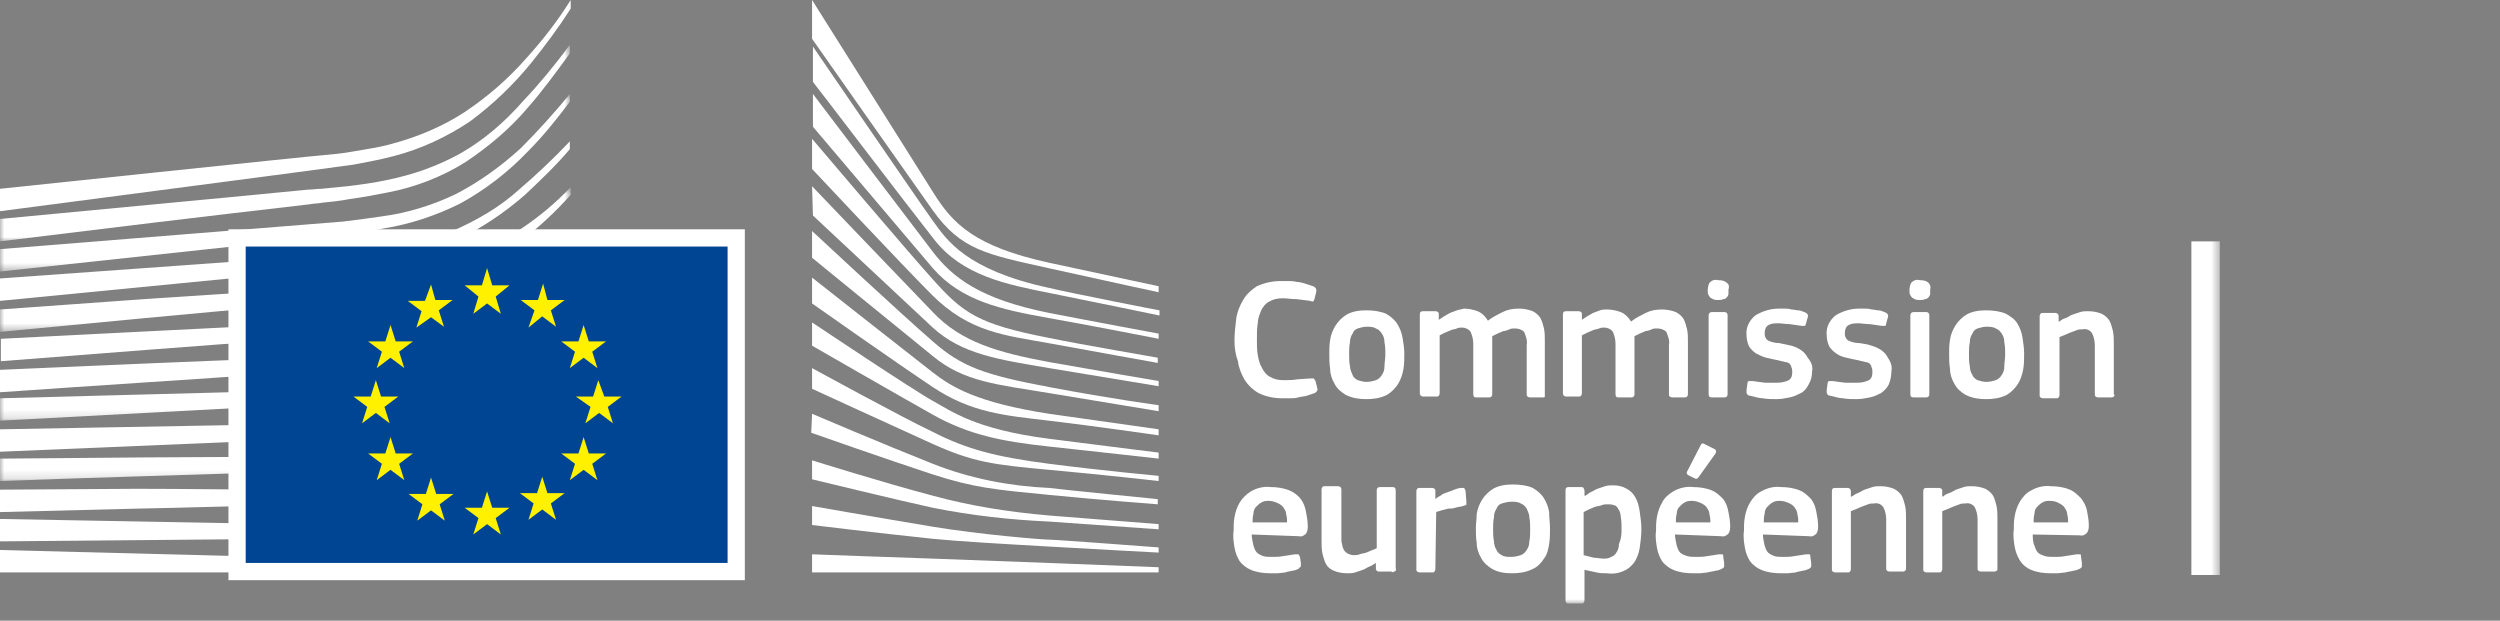 <svg width="290" height="72" viewBox="0 0 290 72" fill="none" xmlns="http://www.w3.org/2000/svg">
<rect x="0" y="0" width="290" height="72" fill="#808080" stroke="none"/>
<path fill-rule="evenodd" clip-rule="evenodd" d="M0 24.5C0 24.5 39.8 19.3 41 19.1C42.6 18.8 44.2 18.5 45.7 18.1C48.8 17.3 51.8 15.9 54.5 14.1C57.2 12.1 59.6 9.8 61.7 7.2C63.3 5.2 64.8 3.2 66.2 1V0C64.7 2.4 63 4.6 61.1 6.7C59 9.1 56.6 11.2 53.9 13C51.3 14.7 48.4 15.9 45.4 16.7C44 17.1 42.5 17.3 40.8 17.6C39.7 17.8 38.6 17.9 37.5 18C37 18 0 21.9 0 21.9V24.5Z" fill="white"/>
<mask id="mask0" style="mask-type:alpha" maskUnits="userSpaceOnUse" x="0" y="5" width="67" height="23">
<path fill-rule="evenodd" clip-rule="evenodd" d="M0 5.2H66.1V28H0V5.2Z" fill="white"/>
</mask>
<g mask="url(#mask0)">
<path fill-rule="evenodd" clip-rule="evenodd" d="M53.4 17.8C50.7 19.3 47.8 20.3 44.8 20.9C43.4 21.2 42 21.4 40.3 21.6L37.3 21.9C36.8 21.9 36.2 22 35.7 22C23.5 23.2 11.4 24.3 0 25.4V28C11.4 26.6 23.7 25.1 35.9 23.7C36.4 23.6 37 23.6 37.5 23.5C38.5 23.4 39.5 23.3 40.5 23.1C42 22.9 43.6 22.6 45.1 22.3C48.2 21.7 51.3 20.5 54 18.8C56.7 17 59.2 14.9 61.3 12.4C62.8 10.7 64.5 8.4 66.1 6.2V5.2C64.4 7.5 62.6 9.7 60.7 11.7C58.6 14.1 56.2 16.2 53.4 17.8" fill="white"/>
</g>
<mask id="mask1" style="mask-type:alpha" maskUnits="userSpaceOnUse" x="0" y="10" width="67" height="22">
<path fill-rule="evenodd" clip-rule="evenodd" d="M0 10.9H66.1V31.5H0V10.9Z" fill="white"/>
</mask>
<g mask="url(#mask1)">
<path fill-rule="evenodd" clip-rule="evenodd" d="M60.4 17.2C58.1 19.3 55.6 21.1 52.9 22.5C50.2 23.8 47.3 24.7 44.3 25.1C42.9 25.3 41.5 25.5 39.8 25.7L0 28.9V31.5L35.3 27.7L39.9 27.2C41.6 27 43.1 26.8 44.5 26.5C47.6 26 50.6 25 53.4 23.6C56.3 22 58.9 20 61.2 17.6C63 15.8 64.6 13.8 66.1 11.8V10.9C64.3 13.1 62.4 15.2 60.4 17.2" fill="white"/>
</g>
<mask id="mask2" style="mask-type:alpha" maskUnits="userSpaceOnUse" x="0" y="21" width="67" height="18">
<path fill-rule="evenodd" clip-rule="evenodd" d="M0 21.7H66.2V38.5H0V21.7Z" fill="white"/>
</mask>
<g mask="url(#mask2)">
<path fill-rule="evenodd" clip-rule="evenodd" d="M50.8 30.6C48.6 32 46.1 32.8 43.5 33C41.5 33.2 39.5 33.3 37.5 33.4C36.5 33.4 35.6 33.5 34.6 33.6C28.6 33.9 22.7 34.3 16.7 34.7L0 35.9V38.5L16.8 36.9C22.2 36.4 28.5 35.8 34.7 35.3L39.2 35C40.9 34.9 42.4 34.7 43.7 34.5C46.7 34.2 49.7 33.5 52.6 32.4C55.5 31.3 58.2 29.7 60.6 27.8C62.6 26.3 64.5 24.5 66.2 22.6V21.7C64.5 23.5 62.6 25.1 60.5 26.5C57.6 28.5 52.9 29.5 50.8 30.6" fill="white"/>
</g>
<path fill-rule="evenodd" clip-rule="evenodd" d="M51.601 35.6C48.801 36.4 45.901 36.9 43.001 37.1C41.701 37.2 40.201 37.3 38.601 37.4L34.201 37.6C23.201 38.1 12.201 38.7 0.101 39.3V41.9C11.701 41 23.001 40.1 34.401 39.3L38.801 39C40.501 38.9 41.901 38.8 43.301 38.6C46.301 38.3 49.201 37.7 52.101 36.8C55.001 35.9 57.801 34.6 60.301 32.9C62.401 31.6 64.401 30.1 66.201 28.4C64.001 30.3 61.901 30.7 59.801 32C57.201 33.5 54.501 34.8 51.601 35.6" fill="white"/>
<path fill-rule="evenodd" clip-rule="evenodd" d="M51.2 39.9C48.4 40.599 45.5 41 42.6 41.099C41.3 41.2 39.9 41.299 38.2 41.299L33.8 41.5C22.7 41.9 11.5 42.4 0 42.9V45.5C11.4 44.7 22.6 44 33.9 43.2L38.3 42.9C40 42.799 41.4 42.7 42.7 42.599C45.7 42.4 48.6 41.9 51.5 41.099C54.4 40.299 57.2 39.2 59.9 37.799C62.1 36.6 64.2 35.299 66.1 33.799V32.7C64 34.299 61.7 35.6 59.4 36.799C56.8 38.2 54.1 39.2 51.2 39.9" fill="white"/>
<mask id="mask3" style="mask-type:alpha" maskUnits="userSpaceOnUse" x="0" y="38" width="67" height="11">
<path fill-rule="evenodd" clip-rule="evenodd" d="M0 38.201H66.2V48.8H0V38.201Z" fill="white"/>
</mask>
<g mask="url(#mask3)">
<path fill-rule="evenodd" clip-rule="evenodd" d="M50.8 44.1C48 44.6 45.1 44.901 42.2 45C40.9 45.1 39.6 45.1 37.9 45.201L0 46.201V48.8L33.6 47L38 46.8C39.7 46.701 41.1 46.6 42.4 46.5C45.3 46.3 48.2 45.901 51.1 45.3C54 44.701 56.9 43.8 59.6 42.6C61.9 41.6 64.1 40.5 66.2 39.201V38.201C64 39.5 61.6 40.701 59.2 41.6C56.5 42.8 53.7 43.6 50.8 44.1" fill="white"/>
</g>
<path fill-rule="evenodd" clip-rule="evenodd" d="M50.5 48.3C45.8 48.8 41.1 49.1 36.4 49.1C35.3 49.1 34.3 49.1 33.2 49.2L0 49.8V52.401L33.3 51C34.4 51 35.4 50.901 36.5 50.901C41.2 50.8 46 50.401 50.7 49.8C53.6 49.3 56.4 48.6 59.2 47.7C61.5 46.901 63.8 46 66 44.8V43.8C63.7 44.901 61.3 45.8 58.8 46.6C56.1 47.401 53.3 48 50.5 48.3" fill="white"/>
<mask id="mask4" style="mask-type:alpha" maskUnits="userSpaceOnUse" x="0" y="49" width="67" height="7">
<path fill-rule="evenodd" clip-rule="evenodd" d="M0 49.201H66.2V55.8H0V49.201Z" fill="white"/>
</mask>
<g mask="url(#mask4)">
<path fill-rule="evenodd" clip-rule="evenodd" d="M50.3 52.6C45.9 53 41.5 53 37.1 53H33.1C22.1 53 11.1 53.1 0 53.201V55.8C10.6 55.401 21.9 55.1 33.2 54.701C34.5 54.701 35.9 54.6 37.2 54.6C41.5 54.5 46 54.401 50.4 53.901C53.3 53.6 56.2 53.1 59 52.401C61.3 51.8 63.7 51 66.2 50.1V49.201C63.8 50.1 61.3 50.8 58.8 51.401C56 52 53.2 52.401 50.3 52.6" fill="white"/>
</g>
<path fill-rule="evenodd" clip-rule="evenodd" d="M50.1 56.8C48.3 56.901 46.3 56.901 44.1 56.901H41.6L33 56.8C27.1 56.8 21.3 56.7 15.8 56.7L0 56.8V59.401L15.9 59C21.4 58.901 27.2 58.7 33 58.6L41.6 58.5C44 58.5 47.1 58.401 50.2 58.2C53.3 58 56.1 57.7 58.8 57.3C61.2 56.901 63.7 56.401 66.2 55.8V54.901C63.7 55.5 61.2 56 58.7 56.3C55.9 56.5 53.2 56.7 50.1 56.8" fill="white"/>
<path fill-rule="evenodd" clip-rule="evenodd" d="M41.5 60.9L32.9 60.799L0 60.2V62.799L32.9 62.5L41.5 62.4C44.4 62.4 47.2 62.299 50.1 62.2C55.5 62.099 60.9 61.599 66.2 60.9V60C61.3 60.5 56 60.799 50.1 60.9H41.5" fill="white"/>
<path fill-rule="evenodd" clip-rule="evenodd" d="M66.1 65.5L0 63.8V66.4H66.1V65.5Z" fill="white"/>
<path fill-rule="evenodd" clip-rule="evenodd" d="M60.2 22C58 24 55.4 25.5 52.7 26.7C49.9 27.7 46.9 28.4 43.9 28.7C41.8 29 39.6 29.4 37.5 29.6C36.6 29.7 35.8 29.7 34.9 29.8L0 32.3V34.9L34.9 31.5L39.4 31.1C41.1 30.9 42.6 30.8 44 30.5C47.1 30.1 50.1 29.2 52.9 27.9C55.8 26.5 58.5 24.7 60.9 22.6C62.7 20.9 64.5 19.2 66.1 17.3V16.4C64.2 18.4 62.3 20.2 60.2 22" fill="white"/>
<path fill-rule="evenodd" clip-rule="evenodd" d="M94.2 0L108.3 22.4C110.5 25.9 113 28.6 121.8 30.5C130.6 32.4 134.4 33.2 134.4 33.2V33.9C134.4 33.9 128.8 32.7 121.6 31.1C114.4 29.5 111.5 29 108.2 24.4C105.5 20.6 94.2 4.5 94.2 4.5V0Z" fill="white"/>
<path fill-rule="evenodd" clip-rule="evenodd" d="M94.2 21.6C94.2 21.6 105 32.9 108.2 36.2C111.5 39.7 115.8 40.9 121.7 42C127.3 43 134.4 44.2 134.4 44.2V44.8L121.7 42.7C115.8 41.7 111.6 41.1 108.2 38L94.3 25L94.2 21.6Z" fill="white"/>
<path fill-rule="evenodd" clip-rule="evenodd" d="M94.2 26.8C94.2 26.8 104.5 36.4 108.2 39.6C111.6 42.6 114.3 43.5 121.7 44.901C129.1 46.3 134.4 47 134.4 47V47.7L121.7 45.6C115.7 44.6 111.8 44.3 108.2 41.3C104 37.901 94.2 29.9 94.2 29.9V26.8Z" fill="white"/>
<path fill-rule="evenodd" clip-rule="evenodd" d="M94.2 32.2C94.2 32.2 106 41.5 108.2 43.2C110.4 44.9 113.3 46.7 121.7 48L134.4 49.8V50.5C134.4 50.5 126.8 49.4 121.7 48.8C116.6 48.2 112.7 47.9 108.2 44.9C103.7 41.9 94.2 35.2 94.2 35.2V32.2Z" fill="white"/>
<path fill-rule="evenodd" clip-rule="evenodd" d="M94.2 37.4C94.2 37.4 106 45.299 108.2 46.5C110.4 47.7 113.1 49.799 121.7 50.9C130.3 52 134.4 52.5 134.4 52.5V53.2C134.4 53.2 127.3 52.4 121.7 51.799C116.1 51.2 112.3 50.4 108.2 48.099C104.1 45.799 94.2 40.099 94.2 40.099V37.4Z" fill="white"/>
<path fill-rule="evenodd" clip-rule="evenodd" d="M94.2 42.7C94.2 42.7 104.6 48.4 108.2 50.099C112.1 52.099 115.5 53 121.7 53.8C127.9 54.599 134.4 55.2 134.4 55.2V55.8C134.4 55.8 128.3 55.099 121.7 54.5C115.1 53.9 112.9 53.599 108.2 51.5C104 49.599 94.2 45.099 94.2 45.099V42.7Z" fill="white"/>
<path fill-rule="evenodd" clip-rule="evenodd" d="M94.201 48C94.201 48 102.401 51.5 108.201 53.8C112.501 55.5 117.101 56.4 121.701 56.6C123.201 56.8 134.301 57.9 134.301 57.9V58.5C134.301 58.5 127.701 58 121.601 57.4C115.501 56.8 113.001 56.6 108.101 55C103.201 53.4 94.101 50.2 94.101 50.2L94.201 48Z" fill="white"/>
<path fill-rule="evenodd" clip-rule="evenodd" d="M94.2 53.4C94.2 53.4 102.5 56 108.2 57.5C112.6 58.7 117.1 59.4 121.7 59.799L134.4 60.799V61.4L121.7 60.5C117.2 60.299 112.7 59.799 108.2 58.9C104.5 58.099 94.2 55.599 94.2 55.599V53.4Z" fill="white"/>
<path fill-rule="evenodd" clip-rule="evenodd" d="M94.2 58.7C94.2 58.7 101 59.9 108.2 61.099C113.6 62 120.9 62.599 121.7 62.599C122.5 62.599 134.4 63.5 134.4 63.5V64.099C134.4 64.099 126.8 63.7 121.7 63.4C116.4 63.099 111.2 62.8 108.2 62.5C101.5 61.8 94.2 60.9 94.2 60.9V58.7Z" fill="white"/>
<path fill-rule="evenodd" clip-rule="evenodd" d="M94.2 64.3C94.2 64.3 104.9 64.7 108.2 64.8C111.5 64.901 134.4 65.8 134.4 65.8V66.401H94.2V64.3Z" fill="white"/>
<path fill-rule="evenodd" clip-rule="evenodd" d="M121.7 33.4C112 31.3 109.8 27.8 108.2 25.6C106.6 23.4 94.3 5.4 94.3 5.4V9.5C94.8 10.1 105.3 23.9 108.3 27.7C111.6 32 116.8 33 121.8 34C126.8 35 134.5 36.6 134.5 36.6V36C134.4 36 124.2 34 121.7 33.4" fill="white"/>
<path fill-rule="evenodd" clip-rule="evenodd" d="M121.7 36.3C113.7 34.7 110.5 32.2 108.2 29.2C105.9 26.2 94.3 10.9 94.3 10.9V14.7C94.8 15.3 105.4 27.8 108.2 31.1C111.5 34.9 116.1 35.9 121.7 36.9C127.3 37.901 134.4 39.3 134.4 39.3V38.7C134.4 38.7 126.3 37.2 121.7 36.3" fill="white"/>
<path fill-rule="evenodd" clip-rule="evenodd" d="M121.7 39.2C113.4 37.599 111.7 36.3 108.2 32.4C106 30 94.7 16.7 94.2 16.1V19.6C94.2 19.6 104.7 30.8 108.1 34.2C112.5 38.599 116.7 38.9 121.6 39.8C126.5 40.7 134.3 42.099 134.3 42.099V41.5C134.4 41.5 125 39.9 121.7 39.2" fill="white"/>
<mask id="mask5" style="mask-type:alpha" maskUnits="userSpaceOnUse" x="0" y="0" width="258" height="70">
<path fill-rule="evenodd" clip-rule="evenodd" d="M0 70H257.5V0H0V70Z" fill="white"/>
</mask>
<g mask="url(#mask5)">
<path fill-rule="evenodd" clip-rule="evenodd" d="M27.5 66.3H85.4V27.6H27.5V66.3Z" fill="#004494" stroke="white" stroke-width="2"/>
<path fill-rule="evenodd" clip-rule="evenodd" d="M57.1 33.1H59.1L57.5 34.4L58.1 36.4L56.5 35.2L54.9 36.4L55.5 34.4L53.9 33.1H55.9L56.5 31.1L57.1 33.1Z" fill="#FFF100"/>
<path fill-rule="evenodd" clip-rule="evenodd" d="M57.1 58.9H59.1L57.5 60.099L58.1 62L56.5 60.799L54.9 62L55.5 60.099L53.9 58.9H55.9L56.5 57L57.1 58.9Z" fill="#FFF100"/>
<path fill-rule="evenodd" clip-rule="evenodd" d="M63.5 57.2H65.5L63.9 58.4L64.5 60.3L62.9 59.099L61.3 60.3L61.9 58.4L60.3 57.2H62.3L62.9 55.3L63.5 57.2Z" fill="#FFF100"/>
<path fill-rule="evenodd" clip-rule="evenodd" d="M63.5 34.8H65.5L63.9 36L64.5 37.901L62.9 36.7L61.3 38L62 36L60.4 34.8H62.4L63 32.9L63.5 34.8Z" fill="#FFF100"/>
<path fill-rule="evenodd" clip-rule="evenodd" d="M68.3 39.6H70.3L68.7 40.8L69.3 42.701L67.7 41.5L66.1 42.701L66.7 40.8L65.1 39.6H67.1L67.7 37.701L68.3 39.6Z" fill="#FFF100"/>
<path fill-rule="evenodd" clip-rule="evenodd" d="M68.3 52.6H70.3L68.7 53.8L69.3 55.701L67.7 54.5L66.1 55.701L66.7 53.8L65.1 52.6H67.1L67.7 50.701L68.3 52.6Z" fill="#FFF100"/>
<path fill-rule="evenodd" clip-rule="evenodd" d="M70.1 46H72.1L70.5 47.2L71.1 49.1L69.5 47.9L67.9 49.1L68.5 47.2L66.8 46H68.8L69.4 44.1L70.1 46Z" fill="#FFF100"/>
<path fill-rule="evenodd" clip-rule="evenodd" d="M50.5 34.8H52.5L50.9 36L51.5 37.901L50 36.8L48.3 38L48.9 36.1L47.3 34.9H49.3L50 33L50.5 34.8Z" fill="#FFF100"/>
<path fill-rule="evenodd" clip-rule="evenodd" d="M45.9 39.6H47.9L46.3 40.8L46.9 42.701L45.3 41.5L43.7 42.701L44.3 40.8L42.7 39.6H44.7L45.3 37.701L45.9 39.6Z" fill="#FFF100"/>
<path fill-rule="evenodd" clip-rule="evenodd" d="M44.2 46H46.2L44.6 47.2L45.2 49.1L43.6 47.9L42 49.1L42.6 47.2L41 46H43L43.6 44.1L44.2 46Z" fill="#FFF100"/>
<path fill-rule="evenodd" clip-rule="evenodd" d="M45.9 52.6H47.9L46.3 53.8L46.9 55.701L45.3 54.5L43.7 55.701L44.3 53.8L42.7 52.6H44.7L45.3 50.701L45.9 52.6Z" fill="#FFF100"/>
<path fill-rule="evenodd" clip-rule="evenodd" d="M50.6 57.3H52.6L51 58.5L51.6 60.401L50 59.2L48.4 60.401L49 58.5L47.4 57.3H49.4L50 55.401L50.6 57.3Z" fill="#FFF100"/>
<path fill-rule="evenodd" clip-rule="evenodd" d="M254.2 66.7H257.5V28H254.2V66.7Z" fill="white"/>
<path fill-rule="evenodd" clip-rule="evenodd" d="M143.2 39.5C143.2 38.7 143.3 37.8 143.4 37C143.5 36.2 143.8 35.5 144.2 34.8C144.6 34.1 145.2 33.6 145.8 33.2C146.7 32.8 147.599 32.6 148.599 32.6H149.4C149.7 32.6 150 32.6 150.4 32.7C150.7 32.7 151.099 32.8 151.4 32.9L152.3 33.2C152.4 33.2 152.5 33.3 152.599 33.4C152.7 33.5 152.7 33.7 152.7 33.8L152.5 34.6C152.5 34.7 152.4 34.8 152.4 34.9C152.3 35 152.2 35 152 34.9L150.4 34.7C149.8 34.7 149.3 34.6 148.8 34.6C148.2 34.6 147.7 34.7 147.2 35C146.8 35.2 146.5 35.6 146.3 36C146.099 36.5 145.9 37 145.9 37.5C145.8 38.1 145.8 38.7 145.8 39.4C145.8 40 145.8 40.6 145.9 41.2C146 41.7 146.099 42.2 146.4 42.7C146.599 43.1 146.9 43.5 147.3 43.7C147.8 44 148.3 44.1 148.9 44.1C149.4 44.1 150 44.1 150.5 44L152 43.9H152.4C152.5 44 152.5 44.1 152.599 44.2L152.8 45C152.9 45.3 152.7 45.5 152.5 45.6C152.2 45.7 151.9 45.8 151.599 45.9C151.3 46 150.9 46 150.599 46.1C150.3 46.2 149.9 46.2 149.599 46.2H148.7C147.8 46.2 146.8 46 146 45.6C145.3 45.2 144.8 44.7 144.4 44.1C144 43.4 143.7 42.7 143.6 41.9C143.3 41.1 143.2 40.3 143.2 39.5" fill="white"/>
<path fill-rule="evenodd" clip-rule="evenodd" d="M160.7 41.1C160.7 40.6 160.7 40.201 160.599 39.701C160.599 39.3 160.5 39 160.3 38.701C160.099 38.401 159.9 38.201 159.599 38.1C159.3 37.901 158.9 37.901 158.5 37.901C158.2 37.901 157.8 38 157.5 38.1C157.2 38.201 157 38.401 156.9 38.701C156.7 39 156.599 39.3 156.599 39.701C156.5 40.201 156.5 40.6 156.5 41.1C156.5 41.6 156.5 42 156.599 42.5C156.599 42.901 156.8 43.201 156.9 43.5C157 43.8 157.3 44 157.5 44.1C157.8 44.201 158.2 44.3 158.5 44.3C158.9 44.3 159.3 44.201 159.599 44.1C159.9 44 160.099 43.8 160.3 43.5C160.5 43.201 160.599 42.901 160.599 42.5C160.599 42.1 160.7 41.6 160.7 41.1M162.9 41C162.9 41.6 162.9 42.201 162.8 42.8C162.7 43.401 162.5 44 162.2 44.5C161.9 45 161.4 45.5 160.9 45.8C160.099 46.201 159.3 46.3 158.5 46.3C157.7 46.3 156.9 46.201 156.099 45.8C155.599 45.5 155.099 45.1 154.8 44.5C154.5 44 154.3 43.401 154.3 42.8C154.2 42.201 154.2 41.6 154.2 41C154.2 40.5 154.2 40 154.3 39.401C154.4 38.8 154.599 38.3 154.9 37.8C155.2 37.3 155.7 36.8 156.2 36.5C156.9 36.1 157.7 36 158.5 36C159.3 36 160.099 36.1 160.8 36.4C161.3 36.701 161.8 37.1 162.099 37.6C162.4 38.1 162.599 38.6 162.7 39.201C162.8 39.8 162.9 40.401 162.9 41" fill="white"/>
<path fill-rule="evenodd" clip-rule="evenodd" d="M179.2 46C179.2 46.1 179.099 46.1 178.9 46.1H177.5C177.3 46.1 177.099 46 177.099 45.8V45.7V40C177.2 39.5 177 39 176.8 38.5C176.5 38.2 176.099 38.1 175.7 38.1C175.5 38.1 175.3 38.1 175.099 38.2C174.9 38.3 174.599 38.4 174.4 38.4C174.2 38.5 173.9 38.6 173.7 38.7L173.099 39V39.4V40V45.7C173.099 45.8 173.099 45.9 173 46C172.9 46.1 172.8 46.1 172.7 46.1H171.2C171 46.1 170.9 46 170.9 45.7V39.9C170.9 39.4 170.8 39 170.599 38.5C170.4 38.2 170 38 169.599 38C169.4 38 169.2 38 169 38.1C168.8 38.2 168.5 38.2 168.3 38.3C168.099 38.4 167.8 38.5 167.599 38.6C167.4 38.7 167.2 38.8 167 38.9V45.6C167 45.8 166.9 46 166.7 46H166.599H165.099C164.9 46 164.7 45.9 164.7 45.6V36.5C164.7 36.2 164.8 36.1 165.099 36.1H166.5C166.7 36.1 166.9 36.2 166.9 36.4V36.5V37.1L167.5 36.7C167.7 36.6 168 36.4 168.2 36.3C168.5 36.2 168.7 36.1 169 36C169.3 35.9 169.5 35.9 169.8 35.8C170.3 35.8 170.9 35.9 171.4 36.1C171.9 36.3 172.3 36.7 172.599 37.2C173.099 36.8 173.7 36.5 174.3 36.2C174.9 35.9 175.5 35.8 176.2 35.8C176.7 35.8 177.3 35.9 177.8 36.1C178.2 36.3 178.5 36.6 178.7 36.9C178.9 37.3 179 37.7 179.099 38.1C179.2 38.6 179.2 39 179.2 39.5V45.4V46Z" fill="white"/>
<path fill-rule="evenodd" clip-rule="evenodd" d="M195.7 46C195.599 46.1 195.5 46.1 195.4 46.1H194C193.8 46.1 193.599 46 193.599 45.8V45.7V40C193.7 39.5 193.5 39 193.3 38.5C193 38.2 192.599 38.1 192.2 38.1C192 38.1 191.8 38.1 191.599 38.2C191.4 38.3 191.099 38.4 190.9 38.4C190.7 38.5 190.4 38.6 190.2 38.7L189.599 39V39.4V40V45.7C189.599 45.8 189.599 45.9 189.5 46C189.4 46.1 189.3 46.1 189.2 46.1H187.7C187.5 46.1 187.4 46 187.4 45.7V39.9C187.4 39.4 187.3 39 187.099 38.5C186.9 38.2 186.5 38 186.099 38C185.9 38 185.7 38 185.5 38.1C185.3 38.2 185 38.2 184.8 38.3C184.599 38.4 184.3 38.5 184.099 38.6C183.9 38.7 183.7 38.8 183.5 38.9V45.6C183.5 45.8 183.4 46 183.2 46H183.099H181.7C181.5 46 181.3 45.9 181.3 45.6V36.5C181.3 36.2 181.4 36.1 181.7 36.1H183.099C183.3 36.1 183.5 36.2 183.5 36.4V36.5V37.1L184.099 36.7C184.3 36.6 184.599 36.4 184.8 36.3C185.099 36.2 185.3 36.1 185.599 36C185.9 35.9 186.099 35.9 186.4 35.9C186.9 35.9 187.5 36 188 36.2C188.5 36.4 188.9 36.8 189.2 37.3C189.7 36.9 190.3 36.6 190.9 36.3C191.5 36 192.099 35.9 192.8 35.9C193.3 35.9 193.9 36 194.4 36.2C194.8 36.4 195.099 36.7 195.3 37C195.5 37.4 195.599 37.8 195.7 38.2C195.8 38.7 195.8 39.1 195.8 39.6V45.5C195.8 45.8 195.8 45.9 195.7 46" fill="white"/>
<path fill-rule="evenodd" clip-rule="evenodd" d="M200.401 45.7C200.401 45.8 200.401 45.9 200.3 46C200.201 46.099 200.1 46.099 200.001 46.099H198.6C198.3 46.099 198.201 46 198.201 45.7V36.6C198.201 36.4 198.3 36.2 198.6 36.2H200.001C200.1 36.2 200.201 36.2 200.3 36.3C200.401 36.4 200.401 36.5 200.401 36.6V45.7ZM200.501 33.6V34.1C200.501 34.2 200.401 34.4 200.3 34.5C200.201 34.6 200.1 34.7 199.901 34.7C199.701 34.8 199.501 34.8 199.3 34.8C199.1 34.8 198.901 34.8 198.701 34.7C198.6 34.6 198.401 34.6 198.3 34.4C198.201 34.3 198.201 34.2 198.1 34V33.6C198.1 33.3 198.201 33 198.3 32.8C198.6 32.5 198.901 32.4 199.3 32.5C199.8 32.5 200.1 32.6 200.3 32.8C200.6 33 200.6 33.3 200.501 33.6V33.6Z" fill="white"/>
<path fill-rule="evenodd" clip-rule="evenodd" d="M210.2 43.1C210.2 43.6 210.099 44.1 209.8 44.6C209.599 45 209.3 45.401 208.9 45.6C208.5 45.8 208.099 46 207.599 46.1C207.099 46.201 206.599 46.3 206.099 46.3C205.599 46.3 205 46.3 204.5 46.201C204 46.201 203.5 46 203 45.901C202.8 45.901 202.7 45.8 202.599 45.6V45.201L202.7 44.5C202.7 44.3 202.8 44.201 202.9 44.201H203.3L204 44.3L204.8 44.401H205.5H206.099C206.599 44.401 207.099 44.3 207.5 44.1C207.8 43.901 207.9 43.6 207.9 43.201C207.9 43 207.9 42.8 207.8 42.6C207.8 42.5 207.7 42.3 207.599 42.201C207.5 42.1 207.3 42 207.099 42C206.8 41.901 206.599 41.901 206.3 41.8C205.8 41.701 205.3 41.6 204.9 41.5C204.5 41.401 204.099 41.201 203.7 41C203.4 40.8 203.099 40.5 202.9 40.201C202.7 39.8 202.599 39.3 202.599 38.901C202.5 38 202.9 37.201 203.599 36.6C204.4 36.1 205.4 35.8 206.3 35.8H207C207.3 35.8 207.5 35.8 207.8 35.9C208.099 35.9 208.3 36 208.599 36C208.8 36 209.099 36.1 209.3 36.201C209.599 36.3 209.8 36.5 209.7 36.8L209.5 37.5C209.5 37.6 209.4 37.701 209.4 37.8H209L207.599 37.6C207.099 37.6 206.7 37.5 206.3 37.5C205.9 37.5 205.4 37.5 205 37.8C204.8 38 204.7 38.3 204.7 38.701C204.7 39 204.8 39.3 205.099 39.5C205.5 39.701 206 39.8 206.4 39.8C206.9 39.901 207.3 40 207.8 40.1C208.2 40.201 208.599 40.401 208.9 40.6C209.2 40.8 209.5 41.1 209.7 41.5C210.2 42.1 210.3 42.6 210.2 43.1" fill="white"/>
<path fill-rule="evenodd" clip-rule="evenodd" d="M219.4 43.1C219.4 43.6 219.299 44.1 219.099 44.6C218.9 45 218.599 45.3 218.2 45.6C217.799 45.8 217.4 46 216.9 46.1C216.4 46.201 215.9 46.3 215.4 46.3C214.9 46.3 214.299 46.3 213.799 46.201C213.299 46.201 212.799 46 212.299 45.901C212.099 45.901 212 45.8 211.9 45.6V45.201L212 44.5C212 44.3 212.099 44.201 212.2 44.201H212.599L213.299 44.3L214.099 44.401H214.799H215.4C215.9 44.401 216.4 44.3 216.799 44.1C217.099 43.901 217.2 43.6 217.2 43.201C217.2 43 217.2 42.8 217.099 42.6C217.099 42.5 217 42.3 216.9 42.201C216.799 42.1 216.599 42 216.4 42C216.099 41.901 215.9 41.901 215.599 41.8C215.099 41.701 214.599 41.6 214.2 41.5C213.799 41.401 213.4 41.3 213 41C212.7 40.8 212.4 40.5 212.2 40.201C212 39.8 211.9 39.3 211.9 38.901C211.799 38 212.2 37.201 212.9 36.6C213.7 36.1 214.7 35.8 215.599 35.8H216.299C216.599 35.8 216.799 35.8 217.099 35.9C217.4 35.9 217.599 36 217.9 36C218.099 36 218.4 36.1 218.599 36.201C218.9 36.3 219.099 36.5 219 36.8L218.799 37.5C218.799 37.6 218.799 37.701 218.7 37.8H218.299L216.9 37.6C216.4 37.6 215.9 37.5 215.599 37.5C215.2 37.5 214.7 37.5 214.299 37.8C214.099 38 214 38.3 214 38.701C214 39 214.099 39.3 214.4 39.5C214.799 39.701 215.299 39.8 215.7 39.8C216.2 39.901 216.599 39.901 217.099 40.1C217.5 40.201 217.9 40.401 218.2 40.6C218.5 40.8 218.799 41.1 219 41.5C219.4 42.1 219.5 42.6 219.4 43.1" fill="white"/>
<path fill-rule="evenodd" clip-rule="evenodd" d="M223.8 45.7C223.8 45.8 223.8 45.9 223.7 46C223.6 46.099 223.5 46.099 223.401 46.099H222C221.7 46.099 221.6 46 221.6 45.7V36.6C221.6 36.4 221.7 36.2 222 36.2H223.401C223.5 36.2 223.6 36.2 223.7 36.3C223.8 36.4 223.8 36.5 223.8 36.6V45.7ZM223.901 33.6V34.1C223.901 34.2 223.8 34.4 223.7 34.5C223.6 34.6 223.5 34.7 223.3 34.7C223.1 34.8 222.901 34.8 222.7 34.8C222.5 34.8 222.3 34.8 222.1 34.7C222 34.6 221.8 34.6 221.7 34.4C221.6 34.3 221.6 34.2 221.5 34V33.6C221.5 33.3 221.6 33 221.7 32.8C222 32.5 222.3 32.4 222.7 32.5C223.2 32.5 223.5 32.6 223.7 32.8C223.901 33 224 33.3 223.901 33.6V33.6Z" fill="white"/>
<path fill-rule="evenodd" clip-rule="evenodd" d="M232.6 41.1C232.6 40.6 232.6 40.201 232.5 39.701C232.5 39.3 232.401 39 232.201 38.701C232 38.401 231.8 38.201 231.5 38.1C231.201 37.901 230.8 37.901 230.401 37.901C230.1 37.901 229.701 38 229.401 38.1C229.1 38.201 228.901 38.401 228.8 38.701C228.6 39 228.5 39.3 228.5 39.701C228.401 40.201 228.401 40.6 228.401 41.1C228.401 41.6 228.401 42 228.5 42.5C228.5 42.8 228.6 43.201 228.8 43.5C228.901 43.8 229.201 44 229.401 44.1C229.701 44.201 230.1 44.3 230.401 44.3C230.8 44.3 231.201 44.201 231.5 44.1C231.8 44 232 43.8 232.201 43.5C232.401 43.201 232.5 42.901 232.5 42.5C232.5 42.1 232.6 41.6 232.6 41.1M234.8 41C234.8 41.6 234.8 42.201 234.701 42.8C234.6 43.401 234.401 44 234.1 44.5C233.8 45 233.3 45.5 232.8 45.8C232 46.201 231.201 46.3 230.401 46.3C229.6 46.3 228.8 46.201 228 45.8C227.5 45.5 227 45.1 226.701 44.5C226.401 44 226.201 43.401 226.201 42.8C226.1 42.201 226.1 41.6 226.1 41C226.1 40.5 226.1 40 226.201 39.401C226.3 38.8 226.5 38.3 226.8 37.8C227.1 37.3 227.6 36.8 228.1 36.5C228.8 36.1 229.6 36 230.401 36C231.201 36 232 36.1 232.701 36.4C233.201 36.701 233.701 37 234 37.5C234.3 38 234.5 38.5 234.6 39.1C234.701 39.8 234.8 40.401 234.8 41" fill="white"/>
<path fill-rule="evenodd" clip-rule="evenodd" d="M245.201 46C245.1 46.1 245.001 46.1 244.901 46.1H243.401C243.201 46.1 243.001 46 243.001 45.8V45.7V40.1C243.001 39.6 242.901 39.1 242.701 38.7C242.501 38.3 242.001 38.1 241.6 38.2C241.401 38.2 241.1 38.2 240.901 38.3C240.6 38.4 240.401 38.5 240.1 38.6L239.401 38.9L238.901 39.1V45.8C238.901 46 238.801 46.2 238.6 46.2H238.501H237.001C236.801 46.2 236.6 46.1 236.6 45.9V45.8V36.7C236.6 36.5 236.701 36.3 236.901 36.3H237.001H238.401C238.6 36.3 238.801 36.4 238.801 36.7V37.3H238.901C239.1 37.1 239.301 37 239.6 36.9C239.901 36.8 240.1 36.6 240.401 36.5C240.701 36.4 241.001 36.3 241.301 36.2C241.6 36.1 241.901 36.1 242.201 36.1C242.801 36.1 243.301 36.2 243.801 36.4C244.201 36.6 244.501 36.9 244.701 37.2C244.901 37.6 245.001 38 245.1 38.4C245.201 38.9 245.201 39.4 245.201 39.9V45.7C245.301 45.8 245.301 45.9 245.201 46" fill="white"/>
<path fill-rule="evenodd" clip-rule="evenodd" d="M147.2 58.1C146.9 58.1 146.599 58.1 146.3 58.3C146.099 58.401 145.9 58.6 145.7 58.8C145.5 59 145.4 59.3 145.4 59.6C145.3 59.901 145.3 60.3 145.3 60.6H149.3C149.3 60.3 149.3 60 149.2 59.701C149.2 59.401 149.099 59.201 148.9 58.901C148.8 58.701 148.5 58.5 148.3 58.401C147.9 58.201 147.5 58.1 147.2 58.1V58.1ZM145.2 62C145.2 62.401 145.3 62.8 145.4 63.3C145.5 63.6 145.6 63.901 145.8 64.1C146 64.3 146.3 64.401 146.5 64.5C146.8 64.6 147.2 64.6 147.599 64.6C148 64.6 148.4 64.6 148.9 64.5L150.2 64.3H150.599C150.7 64.3 150.7 64.5 150.8 64.6L150.9 65.3V65.701C150.8 65.8 150.7 65.901 150.599 66C150.4 66.1 150.099 66.201 149.9 66.201C149.599 66.3 149.3 66.3 149.099 66.401L148.2 66.5H147.4C146.599 66.5 145.8 66.401 145.1 66.1C144.6 65.901 144.1 65.5 143.8 65.1C143.5 64.6 143.3 64.1 143.2 63.5C143.1 62.901 143 62.201 143.1 61.6C143.1 61.1 143.1 60.5 143.2 60C143.3 59.401 143.5 58.8 143.8 58.3C144.1 57.8 144.6 57.3 145.1 57C145.8 56.6 146.599 56.401 147.4 56.5C148.099 56.5 148.9 56.6 149.599 56.901C150.099 57.1 150.599 57.5 150.9 57.901C151.2 58.3 151.4 58.8 151.5 59.401C151.599 59.901 151.7 60.5 151.7 61C151.7 61.3 151.7 61.6 151.5 61.901C151.3 62.1 151 62.3 150.7 62.201L145.2 62Z" fill="white"/>
<path fill-rule="evenodd" clip-rule="evenodd" d="M161.401 66.3H160.001C159.901 66.3 159.8 66.3 159.701 66.2C159.6 66.1 159.6 66 159.6 65.901V65.3C159.401 65.401 159.201 65.6 158.901 65.7C158.6 65.8 158.401 66 158.1 66.1C157.8 66.2 157.501 66.3 157.201 66.401C156.901 66.5 156.6 66.5 156.3 66.5C155.701 66.5 155.201 66.401 154.701 66.2C154.3 66 154.001 65.8 153.8 65.401C153.6 65 153.501 64.6 153.401 64.2C153.3 63.7 153.3 63.2 153.3 62.7V56.8C153.3 56.6 153.401 56.401 153.6 56.401H153.701H155.201C155.401 56.401 155.6 56.5 155.6 56.8V62.401C155.6 62.7 155.6 62.901 155.701 63.2C155.701 63.401 155.8 63.6 155.901 63.8C156.001 64 156.201 64.1 156.3 64.2C156.501 64.3 156.8 64.401 157.001 64.401C157.201 64.401 157.501 64.401 157.701 64.3C158.001 64.2 158.201 64.2 158.501 64.1L159.201 63.8L159.701 63.6V56.901C159.701 56.8 159.701 56.7 159.8 56.6C159.901 56.5 160.001 56.5 160.1 56.5H161.501C161.8 56.5 161.901 56.6 161.901 56.901V65.901C162.001 66.1 161.901 66.3 161.701 66.3C161.6 66.401 161.501 66.401 161.401 66.3" fill="white"/>
<path fill-rule="evenodd" clip-rule="evenodd" d="M166.5 66C166.5 66.2 166.4 66.4 166.2 66.4H166.1H164.7C164.5 66.4 164.3 66.3 164.3 66.1V66V57C164.3 56.8 164.4 56.6 164.6 56.6H164.7H166.1C166.3 56.6 166.5 56.7 166.5 56.9V57V57.9C166.7 57.7 166.9 57.6 167.1 57.5C167.3 57.3 167.6 57.2 167.9 57.1C168.2 57 168.5 56.9 168.7 56.8C169 56.7 169.2 56.6 169.5 56.6H169.8C169.9 56.6 169.9 56.8 170 56.9L170.1 58.2V58.5C170.1 58.6 170 58.6 169.7 58.7C169.4 58.8 169.1 58.8 168.8 58.9C168.5 59 168.3 59 168 59L167.2 59.2C167 59.3 166.8 59.3 166.6 59.4L166.5 66Z" fill="white"/>
<path fill-rule="evenodd" clip-rule="evenodd" d="M177.5 61.4C177.5 60.9 177.5 60.5 177.4 60C177.4 59.599 177.2 59.299 177.1 59C176.9 58.7 176.7 58.5 176.4 58.4C176.1 58.2 175.7 58.2 175.3 58.2C174.9 58.2 174.6 58.299 174.2 58.4C173.9 58.5 173.7 58.7 173.6 59C173.4 59.299 173.3 59.599 173.3 60C173.2 60.5 173.2 60.9 173.2 61.4C173.2 61.9 173.2 62.299 173.3 62.799C173.3 63.099 173.4 63.5 173.6 63.799C173.7 64.099 174 64.299 174.2 64.4C174.5 64.599 174.9 64.599 175.3 64.599C175.7 64.599 176.1 64.5 176.4 64.4C176.7 64.299 176.9 64.099 177.1 63.799C177.3 63.5 177.4 63.2 177.4 62.799C177.5 62.4 177.5 61.9 177.5 61.4M179.8 61.299C179.8 61.9 179.8 62.5 179.7 63.099C179.6 63.7 179.5 64.299 179.1 64.799C178.8 65.299 178.3 65.799 177.8 66C177 66.4 176.2 66.5 175.4 66.5C174.6 66.5 173.8 66.4 173.1 66C172.6 65.7 172.1 65.299 171.8 64.7C171.5 64.2 171.3 63.599 171.3 63C171.2 62.4 171.2 61.799 171.2 61.2C171.2 60.7 171.3 60.2 171.3 59.599C171.4 59 171.6 58.5 171.9 58C172.2 57.5 172.7 57 173.2 56.7C173.9 56.299 174.7 56.2 175.5 56.2C176.3 56.2 177.1 56.299 177.8 56.599C178.3 56.9 178.8 57.299 179.1 57.799C179.4 58.299 179.6 58.799 179.7 59.4C179.7 60.099 179.8 60.7 179.8 61.299" fill="white"/>
<path fill-rule="evenodd" clip-rule="evenodd" d="M188.1 61.4C188.1 60.9 188.1 60.4 188 59.9C188 59.599 187.901 59.299 187.701 59C187.6 58.799 187.401 58.599 187.201 58.599C187 58.5 186.701 58.5 186.5 58.5C186.3 58.5 186 58.5 185.8 58.599C185.6 58.7 185.3 58.7 185 58.799C184.8 58.9 184.5 59 184.3 59.099C184.1 59.2 183.901 59.299 183.701 59.4V64.4C184.1 64.5 184.5 64.599 184.901 64.7C185.3 64.7 185.6 64.799 186 64.799C186.3 64.799 186.6 64.799 186.901 64.599C187.201 64.5 187.401 64.299 187.5 64.099C187.701 63.799 187.8 63.5 187.8 63.099C188.1 62.4 188.1 61.9 188.1 61.4M190.401 61.4C190.401 62.099 190.3 62.9 190.201 63.599C190.1 64.2 189.901 64.7 189.6 65.2C189.3 65.599 188.901 66 188.401 66.2C187.8 66.5 187.1 66.599 186.401 66.5C186 66.5 185.6 66.5 185.201 66.4C184.701 66.299 184.3 66.2 183.8 66.099V69.599C183.8 69.7 183.8 69.799 183.701 69.9C183.701 70 183.6 70 183.401 70H182C181.8 70 181.701 70 181.701 69.9C181.6 69.799 181.6 69.7 181.6 69.599V56.9C181.6 56.599 181.701 56.5 182 56.5H183.401C183.5 56.5 183.6 56.5 183.701 56.599C183.701 56.7 183.8 56.799 183.8 56.9V57.5H183.901C184.1 57.4 184.3 57.2 184.5 57.099C184.8 57 185 56.799 185.3 56.7C185.6 56.599 185.901 56.5 186.201 56.4C186.5 56.299 186.8 56.299 187.1 56.299C187.701 56.299 188.201 56.4 188.701 56.7C189.1 56.9 189.5 57.299 189.701 57.7C190 58.2 190.1 58.7 190.201 59.299C190.3 60 190.401 60.7 190.401 61.4" fill="white"/>
<path fill-rule="evenodd" clip-rule="evenodd" d="M198.901 52.1C199.1 52.201 199.1 52.401 199.001 52.6L197.001 55.401C196.901 55.5 196.8 55.6 196.6 55.5L195.8 55.1C195.701 55 195.6 54.901 195.701 54.701L197.3 51.6C197.401 51.401 197.501 51.401 197.701 51.5L198.901 52.1ZM196.3 58.1C196.001 58.1 195.701 58.1 195.401 58.3C195.201 58.401 195.001 58.6 194.8 58.8C194.6 59 194.501 59.3 194.501 59.6C194.401 59.901 194.401 60.3 194.401 60.6H198.401C198.401 60.3 198.401 60 198.3 59.701C198.3 59.401 198.201 59.201 198.001 58.901C197.901 58.701 197.6 58.5 197.401 58.401C197.001 58.201 196.6 58.1 196.3 58.1V58.1ZM194.3 62C194.3 62.401 194.401 62.8 194.501 63.3C194.6 63.6 194.701 63.901 194.901 64.1C195.1 64.3 195.401 64.401 195.701 64.5C196.001 64.6 196.401 64.6 196.8 64.6C197.201 64.6 197.6 64.6 198.1 64.5L199.401 64.3H199.8C199.901 64.3 199.901 64.5 199.901 64.6L200.001 65.3V65.701C200.001 65.8 199.901 65.901 199.701 66C199.501 66.1 199.201 66.201 199.001 66.201C198.701 66.3 198.401 66.3 198.1 66.401L197.201 66.5H196.401C195.6 66.5 194.8 66.401 194.1 66.1C193.6 65.901 193.1 65.5 192.8 65.1C192.501 64.6 192.3 64.1 192.201 63.5C192.1 62.901 192.001 62.201 192.1 61.6C192.1 61.1 192.1 60.5 192.201 60C192.3 59.401 192.501 58.8 192.8 58.3C193.1 57.701 193.6 57.3 194.1 57C194.8 56.6 195.6 56.401 196.401 56.5C197.1 56.5 197.901 56.6 198.6 56.901C199.1 57.1 199.501 57.5 199.901 57.901C200.201 58.3 200.401 58.8 200.501 59.401C200.6 59.901 200.701 60.5 200.701 61C200.701 61.3 200.701 61.6 200.501 61.901C200.3 62.1 200.001 62.3 199.701 62.201L194.3 62Z" fill="white"/>
<path fill-rule="evenodd" clip-rule="evenodd" d="M206.5 58.1C206.2 58.1 205.9 58.1 205.6 58.3C205.4 58.401 205.2 58.6 205 58.8C204.8 59 204.7 59.3 204.7 59.6C204.6 59.901 204.6 60.3 204.6 60.6H208.6C208.6 60.3 208.6 60 208.5 59.701C208.5 59.401 208.4 59.201 208.2 58.901C208.1 58.701 207.8 58.5 207.6 58.401C207.2 58.201 206.8 58.1 206.5 58.1V58.1ZM204.5 62C204.5 62.401 204.6 62.8 204.7 63.3C204.8 63.6 204.9 63.901 205.1 64.1C205.3 64.3 205.6 64.401 205.8 64.5C206.1 64.6 206.5 64.6 206.9 64.6C207.3 64.6 207.7 64.6 208.2 64.5L209.5 64.3H209.9C210 64.3 210 64.5 210 64.6L210.1 65.3V65.701C210.1 65.8 210 65.901 209.8 66C209.6 66.1 209.3 66.201 209.1 66.201C208.8 66.3 208.5 66.3 208.3 66.401L207.4 66.5H206.6C205.8 66.5 205 66.401 204.3 66.1C203.8 65.901 203.3 65.5 203 65.1C202.7 64.6 202.5 64.1 202.4 63.5C202.3 62.901 202.2 62.201 202.3 61.6C202.3 61.1 202.3 60.5 202.4 60C202.5 59.401 202.7 58.8 203 58.3C203.3 57.8 203.7 57.3 204.3 57C205 56.6 205.8 56.401 206.6 56.5C207.3 56.5 208.1 56.6 208.8 56.901C209.3 57.1 209.7 57.5 210.1 57.901C210.4 58.3 210.6 58.8 210.7 59.401C210.8 59.901 210.9 60.5 210.9 61C210.9 61.3 210.9 61.6 210.7 61.901C210.5 62.1 210.2 62.3 209.9 62.201L204.5 62Z" fill="white"/>
<path fill-rule="evenodd" clip-rule="evenodd" d="M221 66.2C220.9 66.3 220.8 66.3 220.7 66.3H219.2C219 66.3 218.8 66.2 218.8 66V65.9V60.3C218.8 59.8 218.7 59.3 218.5 58.9C218.3 58.5 217.8 58.3 217.4 58.4C217.2 58.4 216.9 58.4 216.7 58.5C216.4 58.599 216.2 58.7 215.9 58.8L215.2 59.099L214.7 59.3V66C214.7 66.2 214.6 66.4 214.4 66.4H214.3H212.9C212.7 66.4 212.5 66.3 212.5 66.099V66V57C212.5 56.7 212.6 56.599 212.9 56.599H214.3C214.5 56.599 214.7 56.7 214.7 57V57.599H214.8C215 57.5 215.2 57.3 215.5 57.2C215.8 57.099 216 56.9 216.3 56.8C216.6 56.7 216.9 56.599 217.2 56.5C217.5 56.4 217.8 56.4 218.1 56.4C218.7 56.4 219.2 56.5 219.7 56.7C220.1 56.9 220.4 57.2 220.6 57.5C220.8 57.9 220.9 58.3 221 58.7C221.1 59.2 221.1 59.7 221.1 60.2V66C221.1 66.099 221 66.2 221 66.2" fill="white"/>
<path fill-rule="evenodd" clip-rule="evenodd" d="M231.6 66.2C231.5 66.3 231.401 66.3 231.3 66.3H229.8C229.6 66.3 229.401 66.2 229.401 66V65.9V60.3C229.401 59.8 229.3 59.3 229.1 58.9C228.901 58.5 228.401 58.3 228 58.4C227.8 58.4 227.5 58.4 227.3 58.5C227 58.599 226.8 58.7 226.5 58.8L225.8 59.099L225.3 59.3V66C225.3 66.2 225.201 66.4 225 66.4H224.901H223.5C223.3 66.4 223.1 66.3 223.1 66.099V66V57C223.1 56.7 223.201 56.599 223.5 56.599H224.901C225.1 56.599 225.3 56.7 225.3 56.9V57V57.599H225.401C225.6 57.4 225.8 57.3 226.1 57.2C226.401 57.099 226.701 56.9 226.901 56.8C227.201 56.7 227.5 56.599 227.8 56.5C228.1 56.4 228.401 56.4 228.701 56.4C229.3 56.4 229.8 56.5 230.3 56.7C230.701 56.9 231 57.2 231.201 57.5C231.401 57.9 231.5 58.3 231.6 58.7C231.701 59.2 231.701 59.7 231.701 60.2V66C231.701 66.099 231.701 66.2 231.6 66.2" fill="white"/>
<path fill-rule="evenodd" clip-rule="evenodd" d="M237.8 58.1C237.5 58.1 237.2 58.1 236.901 58.3C236.7 58.401 236.5 58.6 236.3 58.8C236.1 59 236 59.3 236 59.6C235.901 59.901 235.901 60.3 235.901 60.6H239.901C239.901 60.3 239.901 60 239.8 59.701C239.8 59.401 239.7 59.201 239.5 58.901C239.401 58.701 239.1 58.5 238.901 58.401C238.6 58.201 238.2 58.1 237.8 58.1V58.1ZM235.8 62C235.8 62.401 235.8 62.901 236 63.3C236.1 63.6 236.2 63.901 236.401 64.1C236.6 64.3 236.901 64.401 237.2 64.5C237.5 64.6 237.901 64.6 238.3 64.6C238.7 64.6 239.1 64.6 239.6 64.5L240.901 64.3H241.3C241.401 64.3 241.401 64.5 241.401 64.6L241.5 65.3V65.701C241.5 65.8 241.401 65.901 241.2 66C241 66.1 240.7 66.201 240.5 66.201C240.2 66.3 239.901 66.3 239.6 66.401L238.7 66.5H237.901C237.1 66.5 236.3 66.401 235.6 66.1C235.1 65.901 234.6 65.5 234.3 65C234 64.5 233.8 64 233.7 63.401C233.6 62.8 233.5 62.1 233.6 61.5C233.6 61 233.6 60.401 233.7 59.901C233.8 59.3 234 58.701 234.3 58.201C234.6 57.701 235 57.201 235.6 56.901C236.3 56.5 237.1 56.3 237.901 56.401C238.6 56.401 239.401 56.5 240.1 56.8C240.6 57 241 57.401 241.401 57.8C241.7 58.201 242 58.701 242.1 59.3C242.2 59.8 242.3 60.401 242.3 60.901C242.3 61.201 242.3 61.5 242.1 61.8C241.901 62 241.6 62.201 241.3 62.1L235.8 62Z" fill="white"/>
</g>
</svg>
